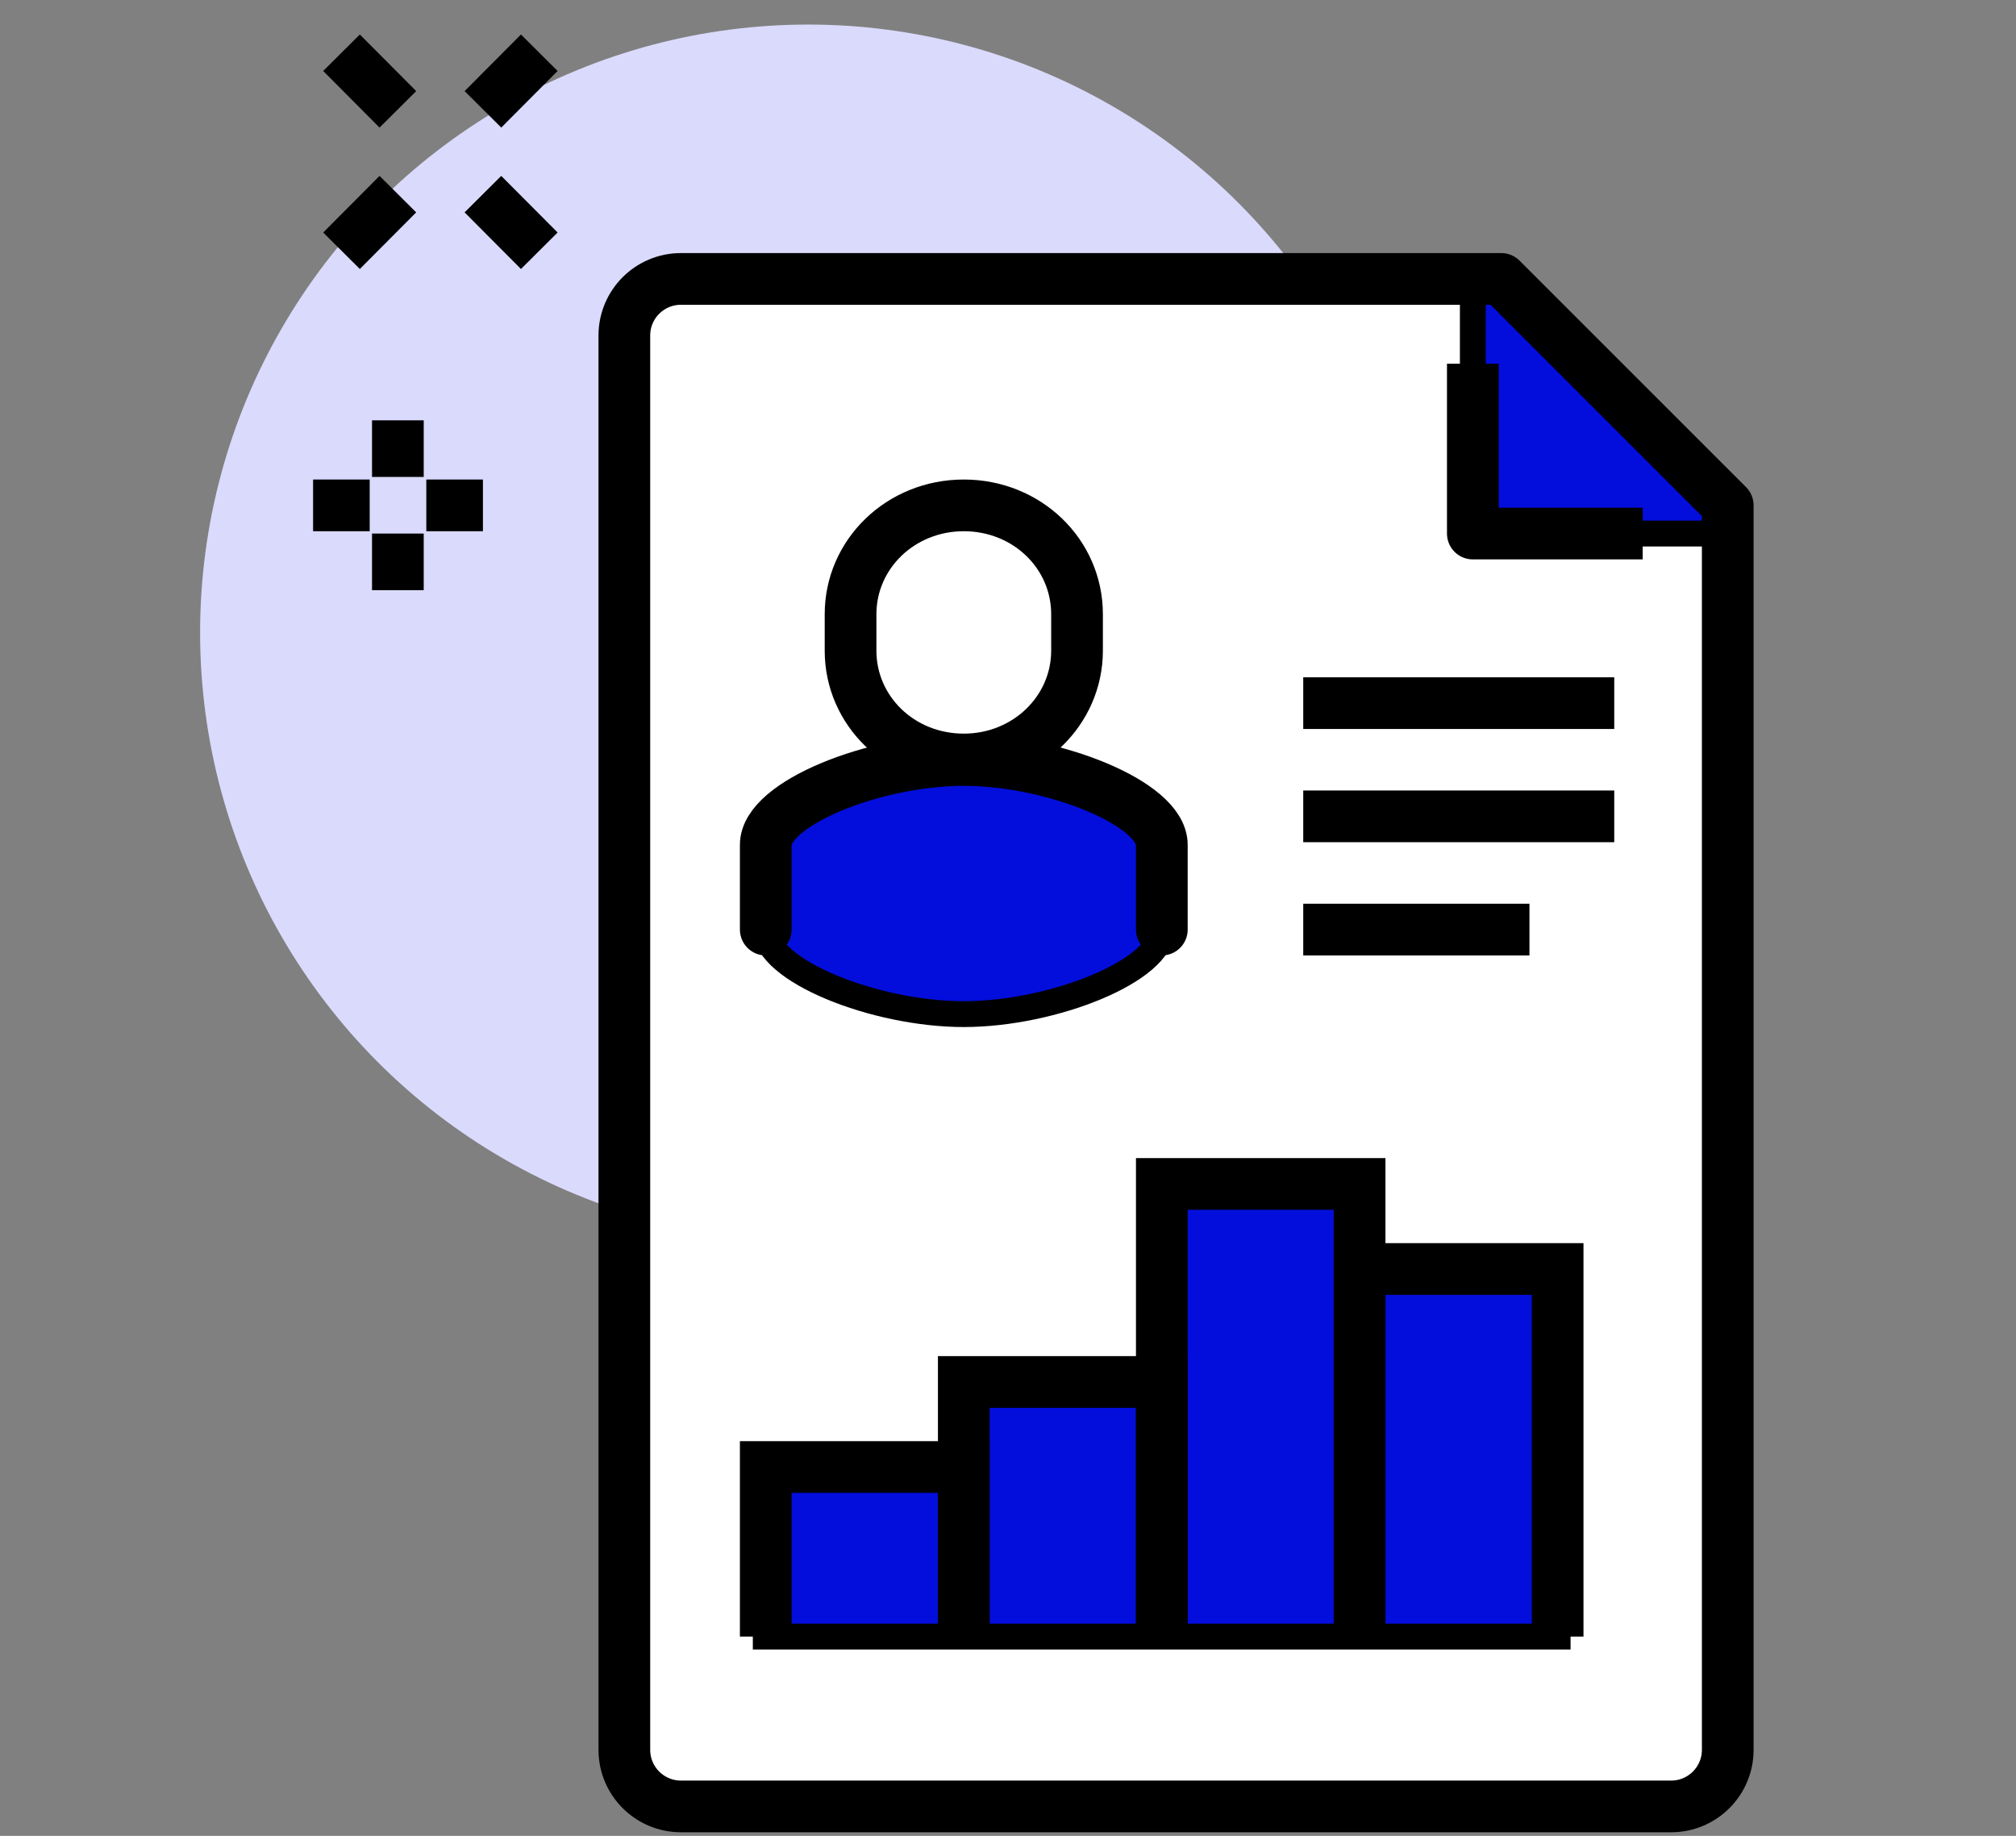<svg xmlns="http://www.w3.org/2000/svg" id="Layer_46" data-name="Layer 46" viewBox="0 0 77.98 71.02"><rect x="0" y="0" width="77.98" height="71.02" fill="#808080" stroke="none"/><defs><style>      .cls-1, .cls-2, .cls-3, .cls-4, .cls-5, .cls-6 {        stroke: #000;      }      .cls-1, .cls-2, .cls-5, .cls-6 {        stroke-width: 2px;      }      .cls-1, .cls-3, .cls-4, .cls-5 {        stroke-miterlimit: 10;      }      .cls-1, .cls-4 {        fill: #fff;      }      .cls-2 {        stroke-linecap: round;      }      .cls-2, .cls-5, .cls-6 {        fill: none;      }      .cls-2, .cls-6 {        stroke-linejoin: round;      }      .cls-3 {        fill: #030edc;      }      .cls-7 {        fill: #dadafd;        stroke-width: 0px;      }    </style></defs><circle class="cls-7" cx="31.26" cy="24.47" r="23.52"></circle><path class="cls-4" d="m58.07,10.79h-31.73c-1.21,0-2.19.98-2.19,2.19v54.71c0,1.21.98,2.19,2.19,2.19h38.3c1.21,0,2.19-.98,2.19-2.19V19.55l-8.75-8.75Z"></path><polygon class="cls-3" points="58.07 10.79 56.97 10.79 56.97 20.64 66.82 20.64 66.82 19.55 58.07 10.79"></polygon><path class="cls-6" d="m58.07,10.79h-31.73c-1.21,0-2.19.98-2.19,2.19v54.71c0,1.21.98,2.19,2.19,2.19h38.3c1.21,0,2.19-.98,2.19-2.19V19.55l-8.75-8.75Z"></path><polyline class="cls-6" points="63.54 20.64 56.97 20.64 56.97 14.07"></polyline><polygon class="cls-3" points="52.59 49.09 52.59 45.8 44.94 45.8 44.94 53.46 37.28 53.46 37.28 56.75 29.62 56.75 29.62 63.31 60.25 63.31 60.25 49.09 52.59 49.09"></polygon><line class="cls-5" x1="50.41" y1="27.2" x2="62.44" y2="27.2"></line><line class="cls-5" x1="50.41" y1="31.58" x2="62.44" y2="31.58"></line><line class="cls-5" x1="50.41" y1="35.96" x2="59.16" y2="35.96"></line><polyline class="cls-5" points="29.62 63.31 29.62 56.75 37.28 56.75 37.28 63.31"></polyline><polyline class="cls-5" points="37.28 63.31 37.28 53.46 44.94 53.46 44.94 63.31"></polyline><polyline class="cls-5" points="44.94 63.31 44.94 45.8 52.59 45.8 52.59 63.31"></polyline><polyline class="cls-5" points="52.59 63.31 52.59 49.09 60.25 49.09 60.25 63.31"></polyline><path class="cls-3" d="m37.28,29.39c-3.44,0-7.66,1.68-7.66,3.28v3.28c0,1.6,4.22,3.28,7.66,3.28s7.66-1.68,7.66-3.28v-3.28c0-1.6-4.22-3.28-7.66-3.28Z"></path><path class="cls-1" d="m37.28,29.38c2.44,0,4.38-1.89,4.38-4.21v-1.41c0-2.33-1.93-4.21-4.38-4.21s-4.38,1.89-4.38,4.21v1.41c0,2.33,1.93,4.21,4.38,4.21Z"></path><path class="cls-2" d="m44.94,35.96v-3.28c0-1.6-4.21-3.28-7.66-3.28s-7.66,1.68-7.66,3.28v3.28"></path><g><line class="cls-5" x1="15.39" y1="16.26" x2="15.39" y2="18.45"></line><line class="cls-5" x1="15.39" y1="20.64" x2="15.39" y2="22.83"></line><line class="cls-5" x1="14.3" y1="19.55" x2="12.11" y2="19.55"></line><line class="cls-5" x1="18.68" y1="19.55" x2="16.49" y2="19.55"></line></g><g><line class="cls-5" x1="15.39" y1="7.51" x2="13.21" y2="9.7"></line><line class="cls-5" x1="20.86" y1="2.04" x2="18.68" y2="4.23"></line><line class="cls-5" x1="18.68" y1="7.51" x2="20.86" y2="9.7"></line><line class="cls-5" x1="13.21" y1="2.04" x2="15.39" y2="4.23"></line></g></svg>